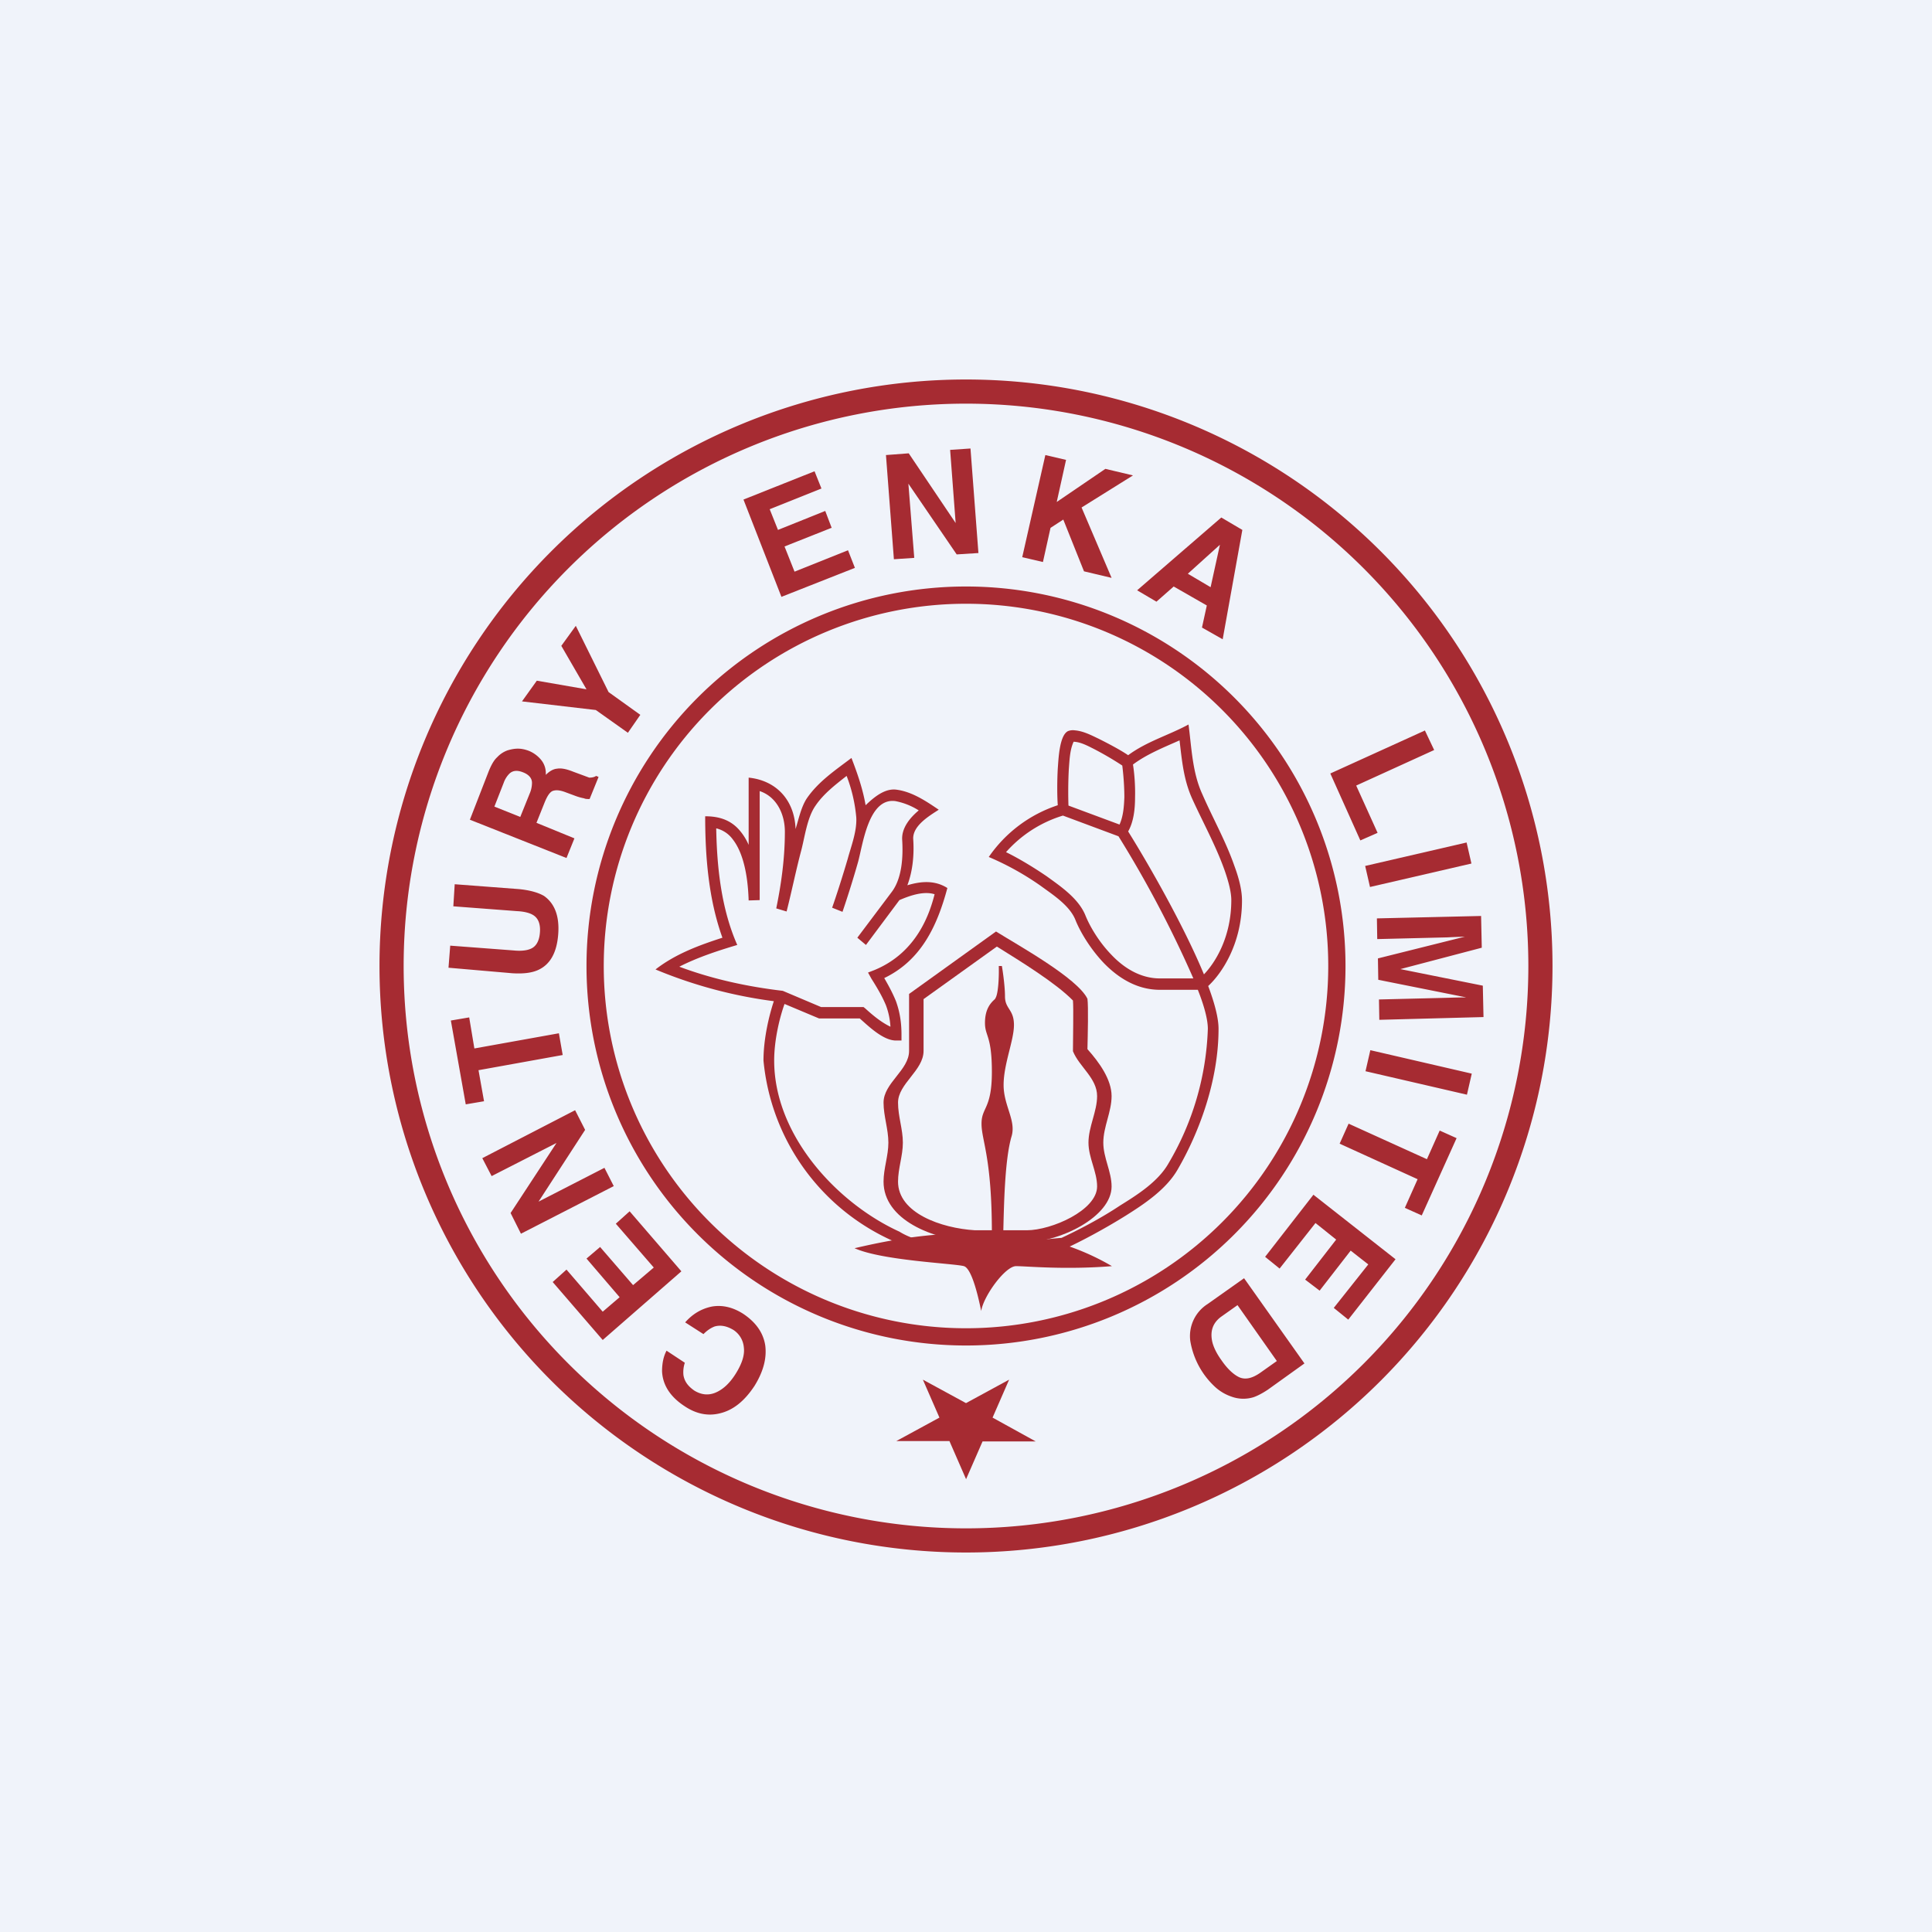 <!-- by TradingView --><svg width="56" height="56" viewBox="0 0 56 56" xmlns="http://www.w3.org/2000/svg"><path fill="#F0F3FA" d="M0 0h56v56H0z"/><path fill-rule="evenodd" d="M28 39a11 11 0 1 0 0-22 11 11 0 0 0 0 22Zm0-.5a10.5 10.5 0 1 0 0-21 10.5 10.5 0 0 0 0 21Z" fill="#A62B32"/><path fill-rule="evenodd" d="M28 45a17 17 0 1 0 0-34 17 17 0 0 0 0 34Zm0-.7a16.3 16.3 0 1 0 0-32.6 16.3 16.3 0 0 0 0 32.6Z" fill="#A62B32"/><path d="m28 42.88.48-1.1h1.54l-1.25-.69.48-1.1-1.25.68-1.25-.68.48 1.1-1.25.68h1.54l.48 1.1ZM34.45 21c.09.68.11 1.39.4 2.02.3.69.68 1.36.93 2.08.13.35.22.7.22 1 0 1.27-.6 2.13-.98 2.48.18.48.3.92.3 1.24 0 1.5-.56 3-1.18 4.07-.33.58-.96 1-1.5 1.34-.64.4-1.32.76-1.76.96-1.41.65-3.59.64-4.95-.2a6.38 6.38 0 0 1-3.8-5.25c0-.65.17-1.33.3-1.72A13.35 13.35 0 0 1 19 28.1c.58-.45 1.26-.7 1.94-.92-.4-1.11-.5-2.34-.5-3.52.41 0 .77.11 1.04.46.08.1.16.23.22.37v-1.95c.79.08 1.33.64 1.36 1.49.09-.29.16-.63.32-.88.34-.5.84-.83 1.3-1.18.17.44.33.9.41 1.37.24-.23.56-.5.9-.45.45.06.85.33 1.22.58-.26.17-.76.46-.74.85.03.44-.01.92-.17 1.34.4-.12.8-.15 1.16.08-.3 1.12-.77 2.1-1.83 2.61.14.24.25.45.34.67.1.28.16.58.16.97v.17h-.16c-.37 0-.79-.41-1.05-.64h-1.18l-1-.42c-.13.36-.3 1.02-.3 1.64 0 2.19 1.85 4.15 3.63 4.96 1.16.72 3.45.28 4.7.18.43-.2 1.1-.54 1.7-.94.5-.31 1.1-.69 1.4-1.22a8.18 8.18 0 0 0 1.14-3.9c0-.26-.1-.65-.29-1.13h-1.1c-.67 0-1.21-.35-1.62-.77-.41-.43-.7-.93-.83-1.26-.17-.42-.66-.73-1-.98a8.15 8.15 0 0 0-1.51-.84 3.91 3.91 0 0 1 2-1.5c-.02-.29-.02-.69 0-1.06.02-.24.04-.97.3-1.09a.4.4 0 0 1 .2-.02c.24.02.47.14.68.24.3.15.64.33.86.48.54-.4 1.18-.58 1.75-.89Zm-1.92 1.19a9.2 9.2 0 0 0-.82-.48c-.18-.09-.38-.2-.58-.21h-.01c-.11.23-.12.54-.14.8-.02.37-.02.76-.01 1.05l1.48.55c.11-.24.13-.53.14-.79 0-.34-.03-.68-.06-.92Zm-.11 2.05-1.61-.6a3.6 3.6 0 0 0-1.65 1.06c.33.16.77.42 1.18.7.4.29.92.64 1.12 1.13.12.3.38.76.76 1.15.37.39.85.68 1.4.68h.97a32.67 32.67 0 0 0-2.17-4.12Zm2.47 4.01c.33-.34.8-1.08.8-2.16 0-.23-.08-.54-.2-.88-.25-.7-.62-1.37-.93-2.05-.25-.55-.3-1.1-.37-1.7-.45.2-.95.4-1.35.7.04.25.07.6.06.96 0 .33-.04.7-.2.98.63 1.01 1.63 2.77 2.2 4.15Zm-8.82-2.16-.97 1.3-.25-.21 1-1.33c.3-.4.33-1.03.3-1.51-.02-.35.24-.65.48-.85a1.94 1.94 0 0 0-.68-.27c-.78-.1-.94 1.27-1.08 1.77-.15.53-.33 1.09-.45 1.44l-.3-.12c.12-.34.3-.9.45-1.41.1-.37.27-.8.25-1.2a4.43 4.43 0 0 0-.28-1.21c-.32.25-.67.52-.9.86-.24.34-.31.89-.41 1.28-.16.6-.28 1.2-.43 1.79l-.3-.09c.15-.73.25-1.47.25-2.22 0-.53-.25-1.02-.73-1.18v3.16l-.32.01c-.03-.96-.24-1.49-.46-1.77a.83.83 0 0 0-.48-.32c.02 1.14.15 2.34.61 3.38-.57.17-1.15.36-1.68.63.96.36 1.98.58 3 .7l1.11.47h1.23l.05.04c.22.2.46.4.73.53a2.1 2.1 0 0 0-.13-.62c-.1-.24-.23-.47-.42-.77l-.1-.18.18-.07c1.27-.52 1.62-1.7 1.75-2.2-.32-.1-.72.04-1.02.17Z" fill="#A62B32"/><path d="M28.87 27c.64.4 2.36 1.35 2.65 1.95.03.23.01 1.04 0 1.46.34.38.7.88.7 1.36 0 .46-.24.89-.24 1.35 0 .44.24.84.24 1.27 0 .88-1.5 1.61-2.46 1.61h-1.52c-1.22-.07-2.63-.65-2.63-1.75 0-.38.14-.75.14-1.13 0-.39-.14-.77-.14-1.16 0-.57.74-.94.74-1.5v-1.65L28.87 27Zm.02.44-2.12 1.52v1.5c0 .57-.74.95-.74 1.5 0 .4.14.77.14 1.16 0 .38-.14.75-.14 1.13 0 .91 1.25 1.35 2.23 1.41h1.5c.72 0 2.04-.58 2.04-1.27 0-.43-.25-.83-.25-1.27 0-.46.25-.9.25-1.35 0-.52-.52-.85-.7-1.3 0-.41.02-1.24 0-1.47-.5-.51-1.51-1.13-2.2-1.56Z" fill="#A62B32"/><path d="M27.94 36.7c.23.07.42.9.5 1.3.07-.44.7-1.3 1.01-1.3.32 0 1.4.11 2.78 0a7.08 7.08 0 0 0-3.61-.97c-1.6 0-2.65.17-3.85.45.8.36 2.88.44 3.17.52Z" fill="#A62B32"/><path d="M28.84 28.95c.1-.1.12-.68.11-.95h.09c.03.17.09.6.09.88 0 .37.26.37.26.83 0 .45-.3 1.13-.3 1.74 0 .6.37 1.03.23 1.49-.2.68-.22 2.03-.24 2.8-.1.2-.33.47-.33 0 0-2.2-.3-2.68-.3-3.17 0-.48.3-.42.3-1.5 0-1.06-.2-1.03-.2-1.42 0-.4.16-.58.3-.7ZM20.64 37.87c.3-.05.6.02.9.21.36.24.58.54.64.91.05.37-.05.76-.31 1.18-.29.44-.62.71-1.02.8-.34.08-.67.01-.99-.2-.42-.27-.65-.61-.67-1.02 0-.23.04-.43.13-.6l.53.35a.87.87 0 0 0-.04.36c.03.18.13.32.32.45.2.12.4.14.6.06.22-.09.42-.27.6-.56.18-.29.26-.54.23-.76a.67.67 0 0 0-.3-.5c-.2-.12-.38-.15-.55-.1-.1.04-.2.1-.32.22l-.53-.34c.22-.25.48-.4.78-.46Zm-3.25-1.73.96 1.11.6-.51-1.1-1.27.4-.36 1.5 1.74-2.28 1.99-1.45-1.68.4-.36 1.05 1.22.49-.42-.96-1.12.4-.34Zm-.72-3.96.29.57-1.35 2.08 1.91-.98.27.53-2.69 1.38-.3-.6 1.33-2.03-1.88.96-.27-.52 2.69-1.39Zm-3.6-2.6.53-.09.15.9 2.45-.44.11.63-2.44.44.16.9-.53.09-.43-2.42Zm1.92-3.17-1.85-.14.04-.64 1.85.14c.32.03.57.1.74.2.31.22.45.59.41 1.11-.04.53-.23.87-.57 1.03-.19.09-.44.12-.76.1L13 28.05l.05-.64 1.85.14c.2.02.36 0 .46-.04.17-.06.27-.22.29-.48.02-.25-.05-.43-.22-.52-.09-.05-.24-.09-.44-.1Zm.8-3.16-.24.6 1.1.45-.23.57-2.8-1.11.54-1.39c.08-.2.16-.34.25-.42a.75.75 0 0 1 .3-.2c.1-.03.2-.05.3-.05.1 0 .2.02.31.06a.9.9 0 0 1 .36.26c.1.12.15.27.14.44.1-.1.21-.17.33-.18.12-.02.27.01.47.09l.19.07.27.1c.07 0 .14-.01.2-.05l.07.03-.26.64c-.07 0-.12 0-.16-.02a1.52 1.52 0 0 1-.25-.07l-.27-.1c-.18-.07-.3-.08-.4-.04-.08.04-.15.15-.22.32Zm-.37-.56c0-.14-.1-.24-.25-.3-.17-.07-.3-.06-.4.03a.7.7 0 0 0-.17.27l-.27.69.75.3.27-.67a.8.8 0 0 0 .07-.32Zm1.27-4.55.95 1.92.92.66-.36.52-.93-.66-2.14-.25.43-.6 1.44.25-.73-1.26.42-.58ZM24.1 15.3l-1.36.54.29.73 1.55-.62.2.51-2.13.84-1.1-2.82 2.06-.82.2.5-1.5.6.24.6 1.37-.55.19.5Zm4.26.73-.63.04-1.4-2.05.17 2.15-.59.04-.23-3.02.66-.05 1.36 2.02-.16-2.12.59-.04.23 3.03Zm3.86.72-.8-.19-.6-1.5-.37.24-.22.99-.6-.14.67-2.96.6.14-.27 1.22 1.41-.96.8.19-1.49.93.87 2.04Zm2.76.8-.96-.55-.5.44-.56-.33L35.4 15l.61.36-.57 3.17-.6-.34.14-.64Zm.11-.53.27-1.23-.93.84.66.39ZM41.3 21.17l.27.57-2.26 1.03.62 1.37-.5.22-.87-1.94 2.75-1.25Zm1.21 3.25.14.61-2.94.68-.14-.61 2.94-.68Zm-2.59 2.8-.01-.6 3.02-.07.02.92-2.36.62 2.39.48.02.91-3.02.08-.01-.59 2.04-.05a18.44 18.44 0 0 1 .49-.01l-2.55-.51-.01-.62 2.52-.63a18.35 18.35 0 0 0-.5.02l-2.04.05Zm2.74 3.9-.14.61-2.94-.68.14-.61 2.94.68Zm-1.45 4.11-.49-.22.37-.83-2.26-1.03.26-.58 2.27 1.03.37-.83.49.22-1.01 2.24Zm-3.38 1.86.9-1.16-.6-.48-1.04 1.32-.42-.34 1.4-1.8 2.38 1.87-1.37 1.75-.42-.34 1-1.26-.51-.4-.9 1.16-.42-.32ZM35 37.8l1.06-.75 1.75 2.47-1.06.76c-.15.1-.3.18-.42.22a1 1 0 0 1-.64-.02 1.34 1.34 0 0 1-.46-.27 2.33 2.33 0 0 1-.73-1.35 1.1 1.1 0 0 1 .5-1.06Zm.92 2.12c.18.08.38.03.61-.13l.48-.34-1.14-1.62-.48.34c-.24.18-.32.42-.25.73.04.16.13.34.26.52.17.25.35.42.52.5Z" fill="#A62B32"/></svg>
